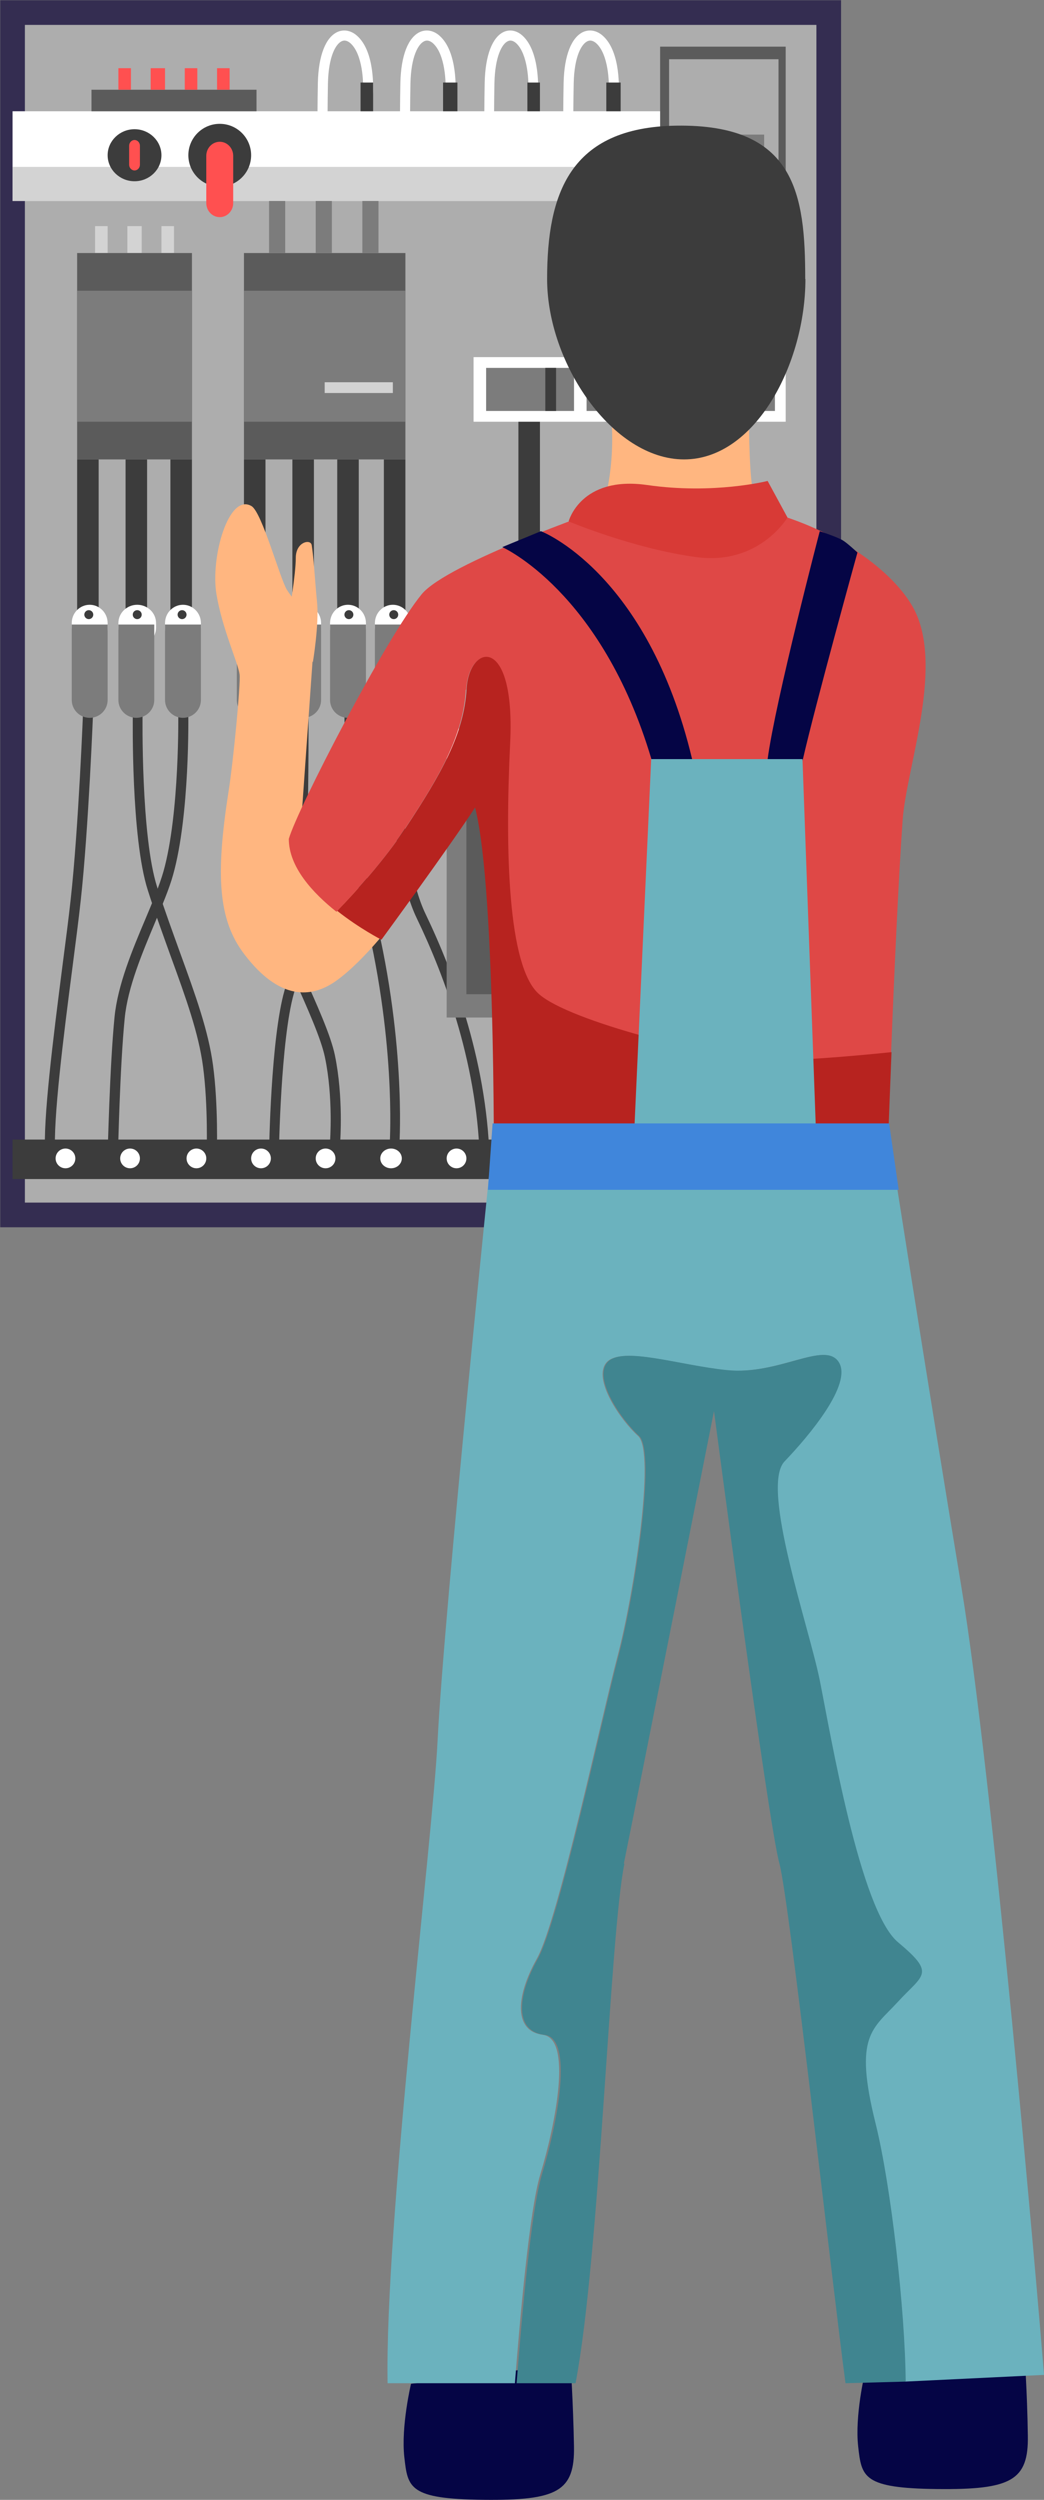 <svg width="582" height="1393" xmlns="http://www.w3.org/2000/svg" xmlns:xlink="http://www.w3.org/1999/xlink" xml:space="preserve" overflow="hidden"><rect width="100%" height="100%" fill="#808080" stroke="none"/><defs><clipPath id="clip0"><rect x="1827" y="262" width="582" height="1393"/></clipPath></defs><g clip-path="url(#clip0)" transform="translate(-1827 -262)"><path d="M1834 269 2289 269 2289 939.001 1834 939.001Z" stroke="#342D51" stroke-width="13.75" stroke-miterlimit="8" fill="#ADADAD" fill-rule="evenodd"/><path d="M2247 374 1834 374 1834 323.999 2247 323.999Z" fill="#FFFFFF" fill-rule="evenodd"/><path d="M2230 374 1834 374 1834 355 2230 355Z" fill="#D3D3D3" fill-rule="evenodd"/><path d="M2265 409 2195 409 2195 287.999 2265 287.999Z" fill="#5B5B5B" fill-rule="evenodd"/><path d="M2261 403 2200 403 2200 294.999 2261 294.999Z" fill="#ADADAD" fill-rule="evenodd"/><path d="M2253 374 2207 374 2207 337 2253 337Z" fill="#7C7C7C" fill-rule="evenodd"/><path d="M2247 366 2239 366 2239 343.999 2247 343.999Z" fill="#D3D3D3" fill-rule="evenodd"/><path d="M2234 366 2226 366 2226 343.999 2234 343.999Z" fill="#D3D3D3" fill-rule="evenodd"/><path d="M2221 366 2213 366 2213 343.999 2221 343.999Z" fill="#D3D3D3" fill-rule="evenodd"/><path d="M1967 348.5C1967 358.165 1959.17 366.001 1949.5 366.001 1939.84 366.001 1932 358.165 1932 348.5 1932 338.835 1939.84 331 1949.5 331 1959.17 331 1967 338.835 1967 348.5Z" fill="#3C3C3C" fill-rule="evenodd"/><path d="M1887 348.5C1887 356.481 1893.74 363 1902 363 1910.26 363 1917 356.481 1917 348.5 1917 340.519 1910.26 334 1902 334 1893.74 334 1887 340.519 1887 348.5Z" fill="#3C3C3C" fill-rule="evenodd"/><path d="M1949.5 383 1949.5 383C1953.63 383 1957 379.491 1957 375.188L1957 348.812C1957 344.509 1953.63 341 1949.5 341L1949.5 341C1945.37 341 1942 344.509 1942 348.812L1942 375.188C1942 379.491 1945.37 383 1949.5 383Z" fill="#FF5050" fill-rule="evenodd"/><path d="M1902 357 1902 357C1903.61 357 1905 355.537 1905 353.848L1905 343.153C1905 341.464 1903.61 340 1902 340L1902 340C1900.39 340 1899 341.464 1899 343.153L1899 353.848C1899 355.537 1900.39 357 1902 357Z" fill="#FF5050" fill-rule="evenodd"/><path d="M2249 423 2241 423 2241 408.999 2249 408.999Z" fill="#3C3C3C" fill-rule="evenodd"/><path d="M2234 423 2226 423 2226 408.999 2234 408.999Z" fill="#3C3C3C" fill-rule="evenodd"/><path d="M2219 423 2212 423 2212 408.999 2219 408.999Z" fill="#3C3C3C" fill-rule="evenodd"/><path d="M1924 403 1917 403 1917 387.999 1924 387.999Z" fill="#D3D3D3" fill-rule="evenodd"/><path d="M1906 403 1898 403 1898 387.999 1906 387.999Z" fill="#D3D3D3" fill-rule="evenodd"/><path d="M1887 403 1880 403 1880 387.999 1887 387.999Z" fill="#D3D3D3" fill-rule="evenodd"/><path d="M2053 518 1963 518 1963 402.999 2053 402.999Z" fill="#5B5B5B" fill-rule="evenodd"/><path d="M2053 497 1963 497 1963 423.999 2053 423.999Z" fill="#7C7C7C" fill-rule="evenodd"/><path d="M1934 518 1870 518 1870 402.999 1934 402.999Z" fill="#5B5B5B" fill-rule="evenodd"/><path d="M1934 497 1870 497 1870 423.999 1934 423.999Z" fill="#7C7C7C" fill-rule="evenodd"/><path d="M2038 403 2029 403 2029 373.999 2038 373.999Z" fill="#7C7C7C" fill-rule="evenodd"/><path d="M2012 403 2003 403 2003 373.999 2012 373.999Z" fill="#7C7C7C" fill-rule="evenodd"/><path d="M1986 403 1977 403 1977 373.999 1986 373.999Z" fill="#7C7C7C" fill-rule="evenodd"/><path d="M2046 481 2008 481 2008 475 2046 475Z" fill="#D3D3D3" fill-rule="evenodd"/><path d="M2249 461 2241 461 2241 423 2249 423Z" fill="#FF5050" fill-rule="evenodd"/><path d="M2234 461 2226 461 2226 423 2234 423Z" fill="#FFFFFF" fill-rule="evenodd"/><path d="M2219 461 2212 461 2212 423 2219 423Z" fill="#5C9AEF" fill-rule="evenodd"/><path d="M2239 496 2239 567.633C2239 571.158 2236.1 574.001 2232.5 574.001 2228.9 574.001 2226 571.158 2226 567.633L2226 496 2238.88 496Z" fill="#3C3C3C" fill-rule="evenodd"/><path d="M2184 496 2184 567.633C2184 571.158 2181.32 574.001 2178 574.001 2174.68 574.001 2172 571.158 2172 567.633L2172 496 2183.89 496Z" fill="#3C3C3C" fill-rule="evenodd"/><path d="M2128 496 2128 567.633C2128 571.158 2125.32 574.001 2122 574.001 2118.68 574.001 2116 571.158 2116 567.633L2116 496 2127.89 496Z" fill="#3C3C3C" fill-rule="evenodd"/><path d="M2263.28 914C2263.62 912.638 2272.16 880.179 2247.78 863.041 2226.65 848.174 2228.56 824.795 2228.56 824.567L2223.06 824C2223.06 825.135 2220.81 850.784 2244.63 867.581 2265.75 882.449 2258.11 912.297 2258 912.524L2263.28 914Z" fill="#3C3C3C" fill-rule="evenodd"/><path d="M2190.7 915.887 2192.73 910.673C2192.73 910.673 2193.29 911.013 2193.4 911.127 2192.05 909.086 2190.92 894.919 2202.97 876.67 2216.7 855.929 2213.78 821.473 2213.66 820L2208.15 820.566C2208.15 820.566 2211.08 854.569 2198.35 873.61 2186.2 891.972 2186.08 906.932 2187.77 912.26 2188.33 914.187 2189.35 915.433 2190.7 916Z" fill="#3C3C3C" fill-rule="evenodd"/><path d="M2159.2 907 2164 907C2163.8 875.506 2163.61 827.644 2164 824.483L2161.65 823.919 2159.99 822C2159.01 823.129 2158.71 823.468 2159.3 907Z" fill="#3C3C3C" fill-rule="evenodd"/><path d="M2116.53 908 2121.93 906.535C2121.93 906.535 2116.76 887.592 2127.09 867.747 2138.67 845.649 2141.89 825.578 2142 824.789L2136.49 824C2136.49 824 2133.28 844.07 2122.16 865.267 2110.8 887.028 2116.3 907.211 2116.53 908Z" fill="#3C3C3C" fill-rule="evenodd"/><path d="M2094.54 913.001 2100 913.001C2099.55 856.271 2080.26 804.636 2064.21 771.233 2048.15 737.942 2049.49 658.793 2049.49 658L2044.03 658C2044.03 661.171 2042.69 739.188 2059.3 773.61 2075.13 806.448 2094.09 857.177 2094.54 912.887Z" fill="#3C3C3C" fill-rule="evenodd"/><path d="M2049.69 898.888C2049.69 898.323 2053.51 839.56 2034.4 765.007 2025.18 729.027 2024.51 660.677 2024.51 660L2019 660C2019 662.82 2019.67 729.817 2029.12 766.473 2048 840.124 2044.29 897.985 2044.29 898.662L2049.8 899.001Z" fill="#3C3C3C" fill-rule="evenodd"/><path d="M1982.47 905.001C1982.47 904.321 1983.47 841.383 1990.83 815.573 1999.87 783.99 1998.98 663.207 1998.98 658L1993.51 658C1993.51 659.245 1994.4 783.198 1985.59 813.989 1978 840.59 1977 902.284 1977 904.887L1982.47 904.887Z" fill="#3C3C3C" fill-rule="evenodd"/><path d="M2016.63 899.001C2016.63 897.981 2018.55 873.403 2013.68 849.958 2011.42 839.085 2003.83 822.096 1995.67 804.087 1986.16 783.021 1976.42 761.275 1974.72 748.136 1971.55 723.672 1971.55 659.679 1971.55 659L1966 659C1966 661.605 1966 724.011 1969.17 748.816 1970.98 762.747 1980.95 784.947 1990.58 806.353 1998.5 824.022 2005.98 840.784 2008.13 851.091 2012.89 873.63 2010.96 898.321 2010.96 898.548L2016.51 899.001Z" fill="#3C3C3C" fill-rule="evenodd"/><path d="M1852.18 905.001 1857.77 904.661C1856.51 886.116 1862.45 839.076 1867.36 801.307 1869.18 787.172 1870.9 774.055 1872.04 763.426 1876.38 723.961 1879 656.904 1879 656.226L1873.41 656C1873.41 656.678 1870.78 723.509 1866.44 762.86 1865.3 773.376 1863.59 786.607 1861.76 800.628 1856.63 840.659 1850.92 885.89 1852.18 905.001Z" fill="#3C3C3C" fill-rule="evenodd"/><path d="M1947.88 904.888C1947.88 904.888 1948.77 877.904 1945.76 855.662 1943.2 836.468 1935.97 816.484 1927.51 793.226 1923.29 781.484 1918.83 769.404 1914.61 756.307 1905.48 727.968 1906.48 660.677 1906.48 660L1901.03 660C1901.03 662.709 1900.03 728.758 1909.38 758 1913.61 771.323 1918.06 783.404 1922.28 795.146 1930.63 818.065 1937.75 837.824 1940.2 856.452 1943.09 878.243 1942.2 904.549 1942.2 904.775L1947.65 905.001Z" fill="#3C3C3C" fill-rule="evenodd"/><path d="M1892.79 905C1892.79 905 1893.81 856.573 1896.53 829.305 1898.23 812.106 1906.29 793.097 1913.33 776.239 1917.41 766.395 1921.38 757.23 1923.54 749.31 1932.84 716.044 1932.05 660.376 1931.94 658L1926.38 658C1926.38 658.679 1927.28 715.252 1918.09 747.725 1915.94 755.193 1912.19 764.358 1908.11 773.976 1900.84 791.174 1892.67 810.635 1890.86 828.626 1888.13 856.121 1887.11 904.208 1887 904.774L1892.56 904.774Z" fill="#3C3C3C" fill-rule="evenodd"/><path d="M2265 497 2091 497 2091 461 2265 461Z" fill="#FFFFFF" fill-rule="evenodd"/><path d="M2259 491 2210 491 2210 466.999 2259 466.999Z" fill="#7C7C7C" fill-rule="evenodd"/><path d="M2203 491 2154 491 2154 466.999 2203 466.999Z" fill="#7C7C7C" fill-rule="evenodd"/><path d="M2147 491 2098 491 2098 466.999 2147 466.999Z" fill="#7C7C7C" fill-rule="evenodd"/><path d="M2249 491 2243 491 2243 466.999 2249 466.999Z" fill="#3C3C3C" fill-rule="evenodd"/><path d="M2194 491 2188 491 2188 466.999 2194 466.999Z" fill="#3C3C3C" fill-rule="evenodd"/><path d="M2137 491 2131 491 2131 466.999 2137 466.999Z" fill="#3C3C3C" fill-rule="evenodd"/><path d="M2237 668 2229 668 2229 572 2237 572Z" fill="#FF5050" fill-rule="evenodd"/><path d="M2182 668 2174 668 2174 572 2182 572Z" fill="#FFFFFF" fill-rule="evenodd"/><path d="M2126 668 2118 668 2118 572 2126 572Z" fill="#5C9AEF" fill-rule="evenodd"/><path d="M2289 919 1834 919 1834 897 2289 897Z" fill="#3C3C3C" fill-rule="evenodd"/><path d="M2268 907.5C2268 910.538 2265.54 913.001 2262.5 913.001 2259.46 913.001 2257 910.538 2257 907.5 2257 904.463 2259.46 902 2262.5 902 2265.54 902 2268 904.463 2268 907.5Z" fill="#FFFFFF" fill-rule="evenodd"/><path d="M2221 907.5C2221 910.531 2223.47 913.001 2226.5 913.001 2229.53 913.001 2232 910.531 2232 907.5 2232 904.469 2229.53 902 2226.5 902 2223.47 902 2221 904.469 2221 907.5Z" fill="#FFFFFF" fill-rule="evenodd"/><path d="M2196 907.5C2196 910.538 2193.31 913.001 2190 913.001 2186.69 913.001 2184 910.538 2184 907.5 2184 904.463 2186.69 902 2190 902 2193.31 902 2196 904.463 2196 907.5Z" fill="#FFFFFF" fill-rule="evenodd"/><path d="M2159 907.5C2159 910.538 2156.54 913.001 2153.5 913.001 2150.46 913.001 2148 910.538 2148 907.5 2148 904.463 2150.46 902 2153.5 902 2156.54 902 2159 904.463 2159 907.5Z" fill="#FFFFFF" fill-rule="evenodd"/><path d="M2123 907.5C2123 910.538 2120.54 913.001 2117.5 913.001 2114.46 913.001 2112 910.538 2112 907.5 2112 904.463 2114.46 902 2117.5 902 2120.54 902 2123 904.463 2123 907.5Z" fill="#FFFFFF" fill-rule="evenodd"/><path d="M2076 907.5C2076 910.531 2078.47 913.001 2081.5 913.001 2084.53 913.001 2087 910.531 2087 907.5 2087 904.469 2084.53 902 2081.5 902 2078.47 902 2076 904.469 2076 907.5Z" fill="#FFFFFF" fill-rule="evenodd"/><path d="M2051 907.5C2051 910.538 2048.31 913.001 2045 913.001 2041.69 913.001 2039 910.538 2039 907.5 2039 904.463 2041.69 902 2045 902 2048.31 902 2051 904.463 2051 907.5Z" fill="#FFFFFF" fill-rule="evenodd"/><path d="M2014 907.5C2014 910.538 2011.54 913.001 2008.5 913.001 2005.46 913.001 2003 910.538 2003 907.5 2003 904.463 2005.46 902 2008.5 902 2011.54 902 2014 904.463 2014 907.5Z" fill="#FFFFFF" fill-rule="evenodd"/><path d="M1978 907.5C1978 910.538 1975.54 913.001 1972.5 913.001 1969.46 913.001 1967 910.538 1967 907.5 1967 904.463 1969.46 902 1972.5 902 1975.54 902 1978 904.463 1978 907.5Z" fill="#FFFFFF" fill-rule="evenodd"/><path d="M1931 907.5C1931 910.531 1933.47 913.001 1936.5 913.001 1939.53 913.001 1942 910.531 1942 907.5 1942 904.469 1939.53 902 1936.5 902 1933.47 902 1931 904.469 1931 907.5Z" fill="#FFFFFF" fill-rule="evenodd"/><path d="M1905 907.5C1905 910.538 1902.54 913.001 1899.5 913.001 1896.46 913.001 1894 910.538 1894 907.5 1894 904.463 1896.46 902 1899.5 902 1902.54 902 1905 904.463 1905 907.5Z" fill="#FFFFFF" fill-rule="evenodd"/><path d="M1858 907.5C1858 910.531 1860.47 913.001 1863.5 913.001 1866.53 913.001 1869 910.531 1869 907.5 1869 904.469 1866.53 902 1863.5 902 1860.47 902 1858 904.469 1858 907.5Z" fill="#FFFFFF" fill-rule="evenodd"/><path d="M2289 685 2076 685 2076 668 2289 668Z" fill="#FFFFFF" fill-rule="evenodd"/><path d="M2053 610 2041 610 2041 517.999 2053 517.999Z" fill="#3C3C3C" fill-rule="evenodd"/><path d="M2027 610 2015 610 2015 517.999 2027 517.999Z" fill="#3C3C3C" fill-rule="evenodd"/><path d="M2002 610 1990 610 1990 517.999 2002 517.999Z" fill="#3C3C3C" fill-rule="evenodd"/><path d="M1975 610 1963 610 1963 517.999 1975 517.999Z" fill="#3C3C3C" fill-rule="evenodd"/><path d="M1934 610 1922 610 1922 517.999 1934 517.999Z" fill="#3C3C3C" fill-rule="evenodd"/><path d="M1909 610 1897 610 1897 517.999 1909 517.999Z" fill="#3C3C3C" fill-rule="evenodd"/><path d="M1882 610 1870 610 1870 517.999 1882 517.999Z" fill="#3C3C3C" fill-rule="evenodd"/><path d="M2046 599 2046 599C2051.51 599 2056 603.578 2056 609.184L2056 611.816C2056 617.423 2051.51 622.001 2046 622.001L2046 622.001C2040.49 622.001 2036 617.423 2036 611.816L2036 609.184C2036 603.578 2040.49 599 2046 599Z" fill="#FFFFFF" fill-rule="evenodd"/><path d="M2056 610 2056 652.069C2056 657.537 2051.51 662.001 2046 662.001 2040.49 662.001 2036 657.537 2036 652.069L2036 610 2055.89 610Z" fill="#7C7C7C" fill-rule="evenodd"/><path d="M2049 604.5C2049 605.881 2047.88 607.001 2046.5 607.001 2045.12 607.001 2044 605.881 2044 604.5 2044 603.12 2045.12 602 2046.5 602 2047.88 602 2049 603.12 2049 604.5Z" fill="#3C3C3C" fill-rule="evenodd"/><path d="M2021 599 2021 599C2026.51 599 2031 603.578 2031 609.184L2031 611.816C2031 617.423 2026.51 622.001 2021 622.001L2021 622.001C2015.49 622.001 2011 617.423 2011 611.816L2011 609.184C2011 603.578 2015.49 599 2021 599Z" fill="#FFFFFF" fill-rule="evenodd"/><path d="M2031 610 2031 652.069C2031 657.537 2026.51 662.001 2021 662.001 2015.49 662.001 2011 657.537 2011 652.069L2011 610 2030.89 610Z" fill="#7C7C7C" fill-rule="evenodd"/><path d="M2019 604.5C2019 605.864 2020.14 607.001 2021.5 607.001 2022.86 607.001 2024 605.864 2024 604.5 2024 603.136 2022.86 602 2021.5 602 2020.14 602 2019 603.136 2019 604.5Z" fill="#3C3C3C" fill-rule="evenodd"/><path d="M1996 599 1996 599C2001.51 599 2006 603.578 2006 609.184L2006 611.816C2006 617.423 2001.51 622.001 1996 622.001L1996 622.001C1990.49 622.001 1986 617.423 1986 611.816L1986 609.184C1986 603.578 1990.49 599 1996 599Z" fill="#FFFFFF" fill-rule="evenodd"/><path d="M2006 610 2006 652.069C2006 657.537 2001.51 662.001 1996 662.001 1990.49 662.001 1986 657.537 1986 652.069L1986 610 2005.89 610Z" fill="#7C7C7C" fill-rule="evenodd"/><path d="M1994 604.5C1994 605.864 1995.14 607.001 1996.5 607.001 1997.86 607.001 1999 605.864 1999 604.5 1999 603.136 1997.86 602 1996.5 602 1995.14 602 1994 603.136 1994 604.5Z" fill="#3C3C3C" fill-rule="evenodd"/><path d="M1969 599 1969 599C1974.51 599 1979 603.578 1979 609.184L1979 611.816C1979 617.423 1974.51 622.001 1969 622.001L1969 622.001C1963.49 622.001 1959 617.423 1959 611.816L1959 609.184C1959 603.578 1963.49 599 1969 599Z" fill="#FFFFFF" fill-rule="evenodd"/><path d="M1979 610 1979 652.069C1979 657.537 1974.51 662.001 1969 662.001 1963.49 662.001 1959 657.537 1959 652.069L1959 610 1978.89 610Z" fill="#7C7C7C" fill-rule="evenodd"/><path d="M1972 604.5C1972 605.881 1970.88 607.001 1969.5 607.001 1968.12 607.001 1967 605.881 1967 604.5 1967 603.12 1968.12 602 1969.5 602 1970.88 602 1972 603.12 1972 604.5Z" fill="#3C3C3C" fill-rule="evenodd"/><path d="M1929 599 1929 599C1934.51 599 1939 603.578 1939 609.184L1939 611.816C1939 617.423 1934.51 622.001 1929 622.001L1929 622.001C1923.49 622.001 1919 617.423 1919 611.816L1919 609.184C1919 603.578 1923.49 599 1929 599Z" fill="#FFFFFF" fill-rule="evenodd"/><path d="M1939 610 1939 652.069C1939 657.537 1934.51 662.001 1929 662.001 1923.49 662.001 1919 657.537 1919 652.069L1919 610 1938.89 610Z" fill="#7C7C7C" fill-rule="evenodd"/><path d="M1926 604.5C1926 605.864 1927.14 607.001 1928.5 607.001 1929.86 607.001 1931 605.864 1931 604.5 1931 603.136 1929.86 602 1928.5 602 1927.14 602 1926 603.136 1926 604.5Z" fill="#3C3C3C" fill-rule="evenodd"/><path d="M1903.5 599 1903.5 599C1909.28 599 1914 603.578 1914 609.184L1914 611.816C1914 617.423 1909.28 622.001 1903.5 622.001L1903.5 622.001C1897.72 622.001 1893 617.423 1893 611.816L1893 609.184C1893 603.578 1897.72 599 1903.5 599Z" fill="#FFFFFF" fill-rule="evenodd"/><path d="M1913 610 1913 652.069C1913 657.537 1908.51 662.001 1903 662.001 1897.49 662.001 1893 657.537 1893 652.069L1893 610 1912.89 610Z" fill="#7C7C7C" fill-rule="evenodd"/><path d="M1906 604.5C1906 605.881 1904.88 607.001 1903.5 607.001 1902.12 607.001 1901 605.881 1901 604.5 1901 603.12 1902.12 602 1903.5 602 1904.88 602 1906 603.12 1906 604.5Z" fill="#3C3C3C" fill-rule="evenodd"/><path d="M1877 599 1877 599C1882.51 599 1887 603.578 1887 609.184L1887 611.816C1887 617.423 1882.51 622.001 1877 622.001L1877 622.001C1871.49 622.001 1867 617.423 1867 611.816L1867 609.184C1867 603.578 1871.49 599 1877 599Z" fill="#FFFFFF" fill-rule="evenodd"/><path d="M1887 610 1887 652.069C1887 657.537 1882.51 662.001 1877 662.001 1871.49 662.001 1867 657.537 1867 652.069L1867 610 1886.89 610Z" fill="#7C7C7C" fill-rule="evenodd"/><path d="M1874 604.5C1874 605.864 1875.14 607.001 1876.5 607.001 1877.86 607.001 1879 605.864 1879 604.5 1879 603.136 1877.86 602 1876.5 602 1875.14 602 1874 603.136 1874 604.5Z" fill="#3C3C3C" fill-rule="evenodd"/><path d="M2289 829 2076 829 2076 685 2289 685Z" fill="#7C7C7C" fill-rule="evenodd"/><path d="M2278 816 2208 816 2208 698 2278 698Z" fill="#5B5B5B" fill-rule="evenodd"/><path d="M2192 816 2087 816 2087 698 2192 698Z" fill="#5B5B5B" fill-rule="evenodd"/><path d="M2268 729 2221 729 2221 708 2268 708Z" fill="#FFFFFF" fill-rule="evenodd"/><path d="M2183 729 2172 729 2172 708 2183 708Z" fill="#FFFFFF" fill-rule="evenodd"/><path d="M2164 729 2153 729 2153 708 2164 708Z" fill="#FFFFFF" fill-rule="evenodd"/><path d="M2145 729 2134 729 2134 708 2145 708Z" fill="#FFFFFF" fill-rule="evenodd"/><path d="M2126 729 2115 729 2115 708 2126 708Z" fill="#FFFFFF" fill-rule="evenodd"/><path d="M2107 729 2096 729 2096 708 2107 708Z" fill="#FFFFFF" fill-rule="evenodd"/><path d="M2269 750 2221 750 2221 743.999 2269 743.999Z" fill="#3C3C3C" fill-rule="evenodd"/><path d="M2269 768 2221 768 2221 761.999 2269 761.999Z" fill="#3C3C3C" fill-rule="evenodd"/><path d="M2259 794C2259 802.284 2252.51 809.001 2244.5 809.001 2236.49 809.001 2230 802.285 2230 794 2230 785.716 2236.49 779 2244.5 779 2252.51 779 2259 785.716 2259 794Z" fill="#3C3C3C" fill-rule="evenodd"/><path d="M2244.5 802.001 2244.5 802.001C2246.38 802.001 2248 800.538 2248 798.848L2248 788.153C2248 786.464 2246.38 785 2244.5 785L2244.5 785C2242.63 785 2241 786.464 2241 788.153L2241 798.848C2241 800.538 2242.63 802.001 2244.5 802.001Z" fill="#FF5050" fill-rule="evenodd"/><path d="M2177 794C2177 802.284 2170.51 809.001 2162.5 809.001 2154.49 809.001 2148 802.285 2148 794 2148 785.716 2154.49 779 2162.5 779 2170.51 779 2177 785.716 2177 794Z" fill="#3C3C3C" fill-rule="evenodd"/><path d="M2162.5 802.001 2162.5 802.001C2164.37 802.001 2166 800.538 2166 798.848L2166 788.153C2166 786.464 2164.37 785 2162.5 785L2162.5 785C2160.63 785 2159 786.464 2159 788.153L2159 798.848C2159 800.538 2160.63 802.001 2162.5 802.001Z" fill="#FF5050" fill-rule="evenodd"/><path d="M2130 794C2130 802.284 2123.51 809.001 2115.5 809.001 2107.49 809.001 2101 802.285 2101 794 2101 785.716 2107.49 779 2115.5 779 2123.51 779 2130 785.716 2130 794Z" fill="#3C3C3C" fill-rule="evenodd"/><path d="M2116 802.001 2116 802.001C2117.61 802.001 2119 800.538 2119 798.848L2119 788.153C2119 786.464 2117.61 785 2116 785L2116 785C2114.39 785 2113 786.464 2113 788.153L2113 798.848C2113 800.538 2114.39 802.001 2116 802.001Z" fill="#FF5050" fill-rule="evenodd"/><path d="M2141.2 344 2146.82 343.774C2146.82 343.774 2146.36 331.236 2146.82 308.304 2147.17 293.392 2151.18 286.389 2154.62 284.92 2156.11 284.242 2157.71 284.694 2159.32 286.05 2166.2 292.15 2166.77 308.077 2166.31 313.726L2171.93 314.065C2171.93 313.161 2173.42 291.021 2162.98 281.87 2159.78 279.046 2155.88 278.256 2152.32 279.724 2145.56 282.661 2141.55 292.941 2141.2 308.077 2140.75 331.236 2141.2 343.774 2141.2 343.888Z" fill="#FFFFFF" fill-rule="evenodd"/><path d="M2173 324 2165 324 2165 308 2173 308Z" fill="#3C3C3C" fill-rule="evenodd"/><path d="M2097.2 344 2102.63 343.774C2102.63 343.774 2102.19 331.236 2102.63 308.304 2102.97 293.392 2106.85 286.389 2110.18 284.92 2111.62 284.242 2113.17 284.694 2114.73 286.05 2121.38 292.15 2121.94 308.077 2121.49 313.726L2126.93 314.065C2126.93 313.161 2128.37 291.021 2118.28 281.87 2115.17 279.046 2111.4 278.256 2107.96 279.724 2101.41 282.661 2097.53 292.941 2097.2 308.077 2096.75 331.236 2097.2 343.774 2097.2 343.888Z" fill="#FFFFFF" fill-rule="evenodd"/><path d="M2128 324 2121 324 2121 308 2128 308Z" fill="#3C3C3C" fill-rule="evenodd"/><path d="M2050.2 344 2055.82 343.774C2055.82 343.774 2055.36 331.236 2055.82 308.304 2056.17 293.392 2060.18 286.389 2063.62 284.92 2065.11 284.242 2066.71 284.694 2068.32 286.05 2075.2 292.15 2075.77 308.077 2075.31 313.726L2080.93 314.065C2080.93 313.161 2082.42 291.021 2071.98 281.87 2068.78 279.046 2064.88 278.256 2061.32 279.724 2054.56 282.661 2050.55 292.941 2050.2 308.077 2049.75 331.236 2050.2 343.774 2050.2 343.888Z" fill="#FFFFFF" fill-rule="evenodd"/><path d="M2082 324 2074 324 2074 308 2082 308Z" fill="#3C3C3C" fill-rule="evenodd"/><path d="M2004.2 344 2009.82 343.774C2009.82 343.774 2009.36 331.236 2009.82 308.304 2010.17 293.392 2014.18 286.389 2017.62 284.92 2019.11 284.242 2020.71 284.694 2022.32 286.05 2029.2 292.15 2029.77 308.077 2029.31 313.726L2034.93 314.065C2034.93 313.161 2036.42 291.021 2025.98 281.87 2022.78 279.046 2018.88 278.256 2015.32 279.724 2008.56 282.661 2004.55 292.941 2004.2 308.077 2003.75 331.236 2004.2 343.774 2004.2 343.888Z" fill="#FFFFFF" fill-rule="evenodd"/><path d="M2035 324 2028 324 2028 308 2035 308Z" fill="#3C3C3C" fill-rule="evenodd"/><path d="M1970 324 1878 324 1878 311.999 1970 311.999Z" fill="#5B5B5B" fill-rule="evenodd"/><path d="M1955 312 1948 312 1948 299.999 1955 299.999Z" fill="#FF5050" fill-rule="evenodd"/><path d="M1937 312 1930 312 1930 299.999 1937 299.999Z" fill="#FF5050" fill-rule="evenodd"/><path d="M1919 312 1911 312 1911 299.999 1919 299.999Z" fill="#FF5050" fill-rule="evenodd"/><path d="M1900 312 1893 312 1893 299.999 1900 299.999Z" fill="#FF5050" fill-rule="evenodd"/><path d="M2056.13 1590.32C2056.13 1590.32 2050.48 1614.1 2052.4 1631.2 2054.32 1648.29 2055 1654.52 2096.41 1654.97 2137.82 1655.43 2147.44 1650.22 2146.98 1625.2 2146.53 1600.29 2145.06 1579 2145.06 1579L2056.13 1590.32Z" fill="#050545" fill-rule="evenodd"/><path d="M2309.13 1584.32C2309.13 1584.32 2303.48 1608.1 2305.4 1625.2 2307.32 1642.29 2308 1648.52 2349.41 1648.97 2390.71 1649.43 2400.44 1644.22 2399.99 1619.2 2399.65 1594.29 2398.06 1573 2398.06 1573L2309.13 1584.32Z" fill="#050545" fill-rule="evenodd"/><path d="M2167.44 491C2167.44 491 2170.37 511.784 2165.42 535.279 2161.02 555.724 2151 574.023 2151 574.023 2151 574.023 2195.49 596.841 2221.17 592.436 2246.85 588.03 2266 572.442 2266 572.442 2266 572.442 2248.88 547.252 2246.63 535.279 2244.37 523.306 2244.49 491 2244.49 491L2167.44 491Z" fill="#FFB680" fill-rule="evenodd"/><path d="M2276 417.467C2276 464.637 2248.08 518.001 2208.33 518.001 2168.59 518.001 2132 464.637 2132 417.467 2132 370.296 2144.38 332.92 2203.94 332.02 2270.48 331.006 2275.89 370.296 2275.89 417.467Z" fill="#3C3C3C" fill-rule="evenodd"/><path d="M1993.72 736.847C1993.72 736.847 1999.34 656.996 2001.81 622.273 2002.82 607.004 1992.15 598.974 1986.98 590.718 1983.16 584.723 1973.04 547.399 1967.2 544.006 1954.5 536.541 1944.28 572.395 1947.65 592.98 1950.8 612.207 1959.9 631.888 1960.57 637.768 1961.25 643.311 1956.86 687.873 1954.5 702.464 1947.09 749.741 1948.55 774.736 1963.38 793.964 1982.59 819.073 2000.24 818.621 2014.39 808.554 2030.91 796.792 2049 772.135 2049 772.135L1993.72 736.734Z" fill="#FFB680" fill-rule="evenodd"/><path d="M2086.89 646.213C2088.24 621.103 2114.12 615.109 2111.18 676.073 2108.25 736.925 2109.94 800.378 2127.01 815.987 2144.07 831.483 2225.55 851.616 2253.02 852.859 2269.18 853.651 2300.48 850.937 2323.76 848.562 2325.46 805.129 2327.95 750.271 2330.21 718.828 2332.35 689.081 2354.16 631.509 2335.52 599.613 2322.86 577.896 2289.41 555.162 2250.64 546 2215.38 563.192 2162.27 546 2162.27 546 2162.27 546 2076.6 575.634 2062.14 593.052 2042.13 617.37 1992.75 712.833 1988 729.46 1988 745.182 2001.45 759.659 2014.56 770.065 2025.18 758.981 2040.78 741.902 2052.42 724.257 2072.19 694.509 2085.3 671.549 2086.66 646.439Z" fill="#DF4846" fill-rule="evenodd"/><path d="M2091.85 712.002C2103.95 759.392 2102.25 931.083 2102.25 931.083L2262.86 939 2321.51 913.213C2321.51 913.213 2322.53 884.71 2324 848.291 2300.72 850.666 2269.41 853.381 2253.25 852.589 2225.78 851.345 2144.3 831.325 2127.23 815.718 2110.16 800.222 2108.47 736.771 2111.41 675.808 2114.35 614.958 2088.46 620.84 2087.11 645.949 2085.75 671.058 2072.53 694.018 2052.86 723.765 2041.11 741.408 2025.62 758.6 2015 769.571 2027.43 779.411 2039.64 785.632 2039.64 785.632 2039.64 785.632 2078.18 733.039 2091.97 711.775Z" fill="#B7231F" fill-rule="evenodd"/><path d="M2129.88 1395.88C2113.36 1394.07 2114.38 1374.62 2126.26 1353.46 2138.14 1332.31 2162.37 1218.4 2171.31 1184.69 2180.25 1150.98 2192.59 1071.11 2182.74 1062.18 2172.89 1053.35 2157.05 1030.27 2165.2 1021.11 2173.46 1012.06 2205.04 1022.7 2231.75 1025.52 2260.95 1028.58 2286.65 1008.89 2294.34 1021.11 2302.15 1033.33 2277.7 1062.18 2264.01 1076.43 2250.31 1090.68 2277.7 1168.62 2283.7 1198.37 2289.7 1228.12 2306.11 1326.54 2327.39 1344.3 2348.67 1362.06 2341.54 1362.06 2327.39 1377.44 2313.24 1392.83 2302.49 1395.77 2314.94 1445.54 2323.66 1480.27 2331.47 1549.5 2331.69 1589.09L2409 1585.36C2405.38 1539.32 2380.36 1251.54 2362.82 1145.55 2342.79 1024.84 2322.87 896.679 2322.87 896.679 2322.87 896.679 2258.58 901.43 2237.3 902.675 2207.64 904.371 2101.81 896 2101.81 896 2101.81 896 2074.53 1159.35 2070.91 1232.54 2068.08 1288.19 2041.48 1502.78 2043.07 1590L2114.04 1590C2116.87 1553.69 2122.19 1493.28 2128.18 1473.71 2136.9 1444.98 2146.07 1397.69 2129.54 1395.88Z" fill="#6BB2BE" fill-rule="evenodd"/><path d="M2174.76 1300.49C2185.15 1249.35 2225.03 1048.31 2225.03 1048.31 2225.03 1048.31 2255.08 1277.07 2261.52 1300.49 2267.06 1320.85 2291.23 1537.39 2298.35 1590L2331.9 1589.09C2331.56 1549.5 2323.77 1480.26 2315.18 1445.53 2302.76 1395.86 2313.49 1392.8 2327.61 1377.42 2341.73 1362.03 2348.85 1362.03 2327.61 1344.27 2306.37 1326.51 2289.99 1228.08 2284 1198.32 2278.01 1168.57 2250.79 1090.62 2264.35 1076.36 2278.01 1062.11 2302.3 1033.26 2294.62 1021.04 2286.83 1008.82 2261.3 1028.51 2232.15 1025.45 2205.49 1022.74 2173.97 1011.99 2165.72 1021.04 2157.48 1030.09 2173.41 1053.17 2183.23 1062.11 2193.06 1070.93 2180.75 1150.92 2171.82 1184.63 2162.9 1218.35 2138.72 1332.28 2126.86 1353.43 2115 1374.59 2113.98 1393.94 2130.48 1395.86 2146.97 1397.67 2137.82 1444.96 2129.12 1473.7 2123.13 1493.38 2117.82 1553.68 2115 1590L2147.87 1590C2161.54 1517.71 2166.85 1340.65 2175.1 1300.49Z" fill="#408590" fill-rule="evenodd"/><path d="M2000.75 565.74C2000.2 562.203 1991.89 563.8 1991.89 572.927 1991.89 582.055 1988.34 602.706 1988.01 604.645 1987.67 606.585 2001.42 631.001 2001.42 631.001 2001.42 631.001 2004.96 609.779 2003.75 597.571 2002.53 585.363 2001.97 573.384 2000.75 565.625Z" fill="#FFB680" fill-rule="evenodd"/><path d="M2107 566.87C2107 566.87 2162.24 591.205 2190.15 685.023 2209.55 749.957 2213.97 689.914 2212.84 685.023 2187.88 580.516 2128.55 558 2128.55 558L2107 566.87Z" fill="#050545" fill-rule="evenodd"/><path d="M2274.56 685.222C2281.64 654.237 2305 569.874 2305 569.874 2305 569.874 2299.16 564.446 2296.8 563.089 2293.88 561.279 2284 558 2284 558 2284 558 2259.17 652.88 2254.9 685.222 2249.06 729.44 2273.44 690.086 2274.56 685.222Z" fill="#050545" fill-rule="evenodd"/><path d="M2190.02 685 2178 948.964 2284 951 2274.36 685 2190.02 685Z" fill="#6BB2BE" fill-rule="evenodd"/><path d="M2328 925.001 2099 925.001 2101.61 888 2322.67 888 2328 925.001Z" fill="#4086DB" fill-rule="evenodd"/><path d="M2144 552.536C2144 552.536 2150.67 526.927 2187.83 532.276 2224.99 537.625 2254.93 530 2254.93 530L2266 550.373C2266 550.373 2250.3 577.12 2215.28 572.454 2180.26 567.788 2144 552.536 2144 552.536Z" fill="#D83A36" fill-rule="evenodd"/></g></svg>